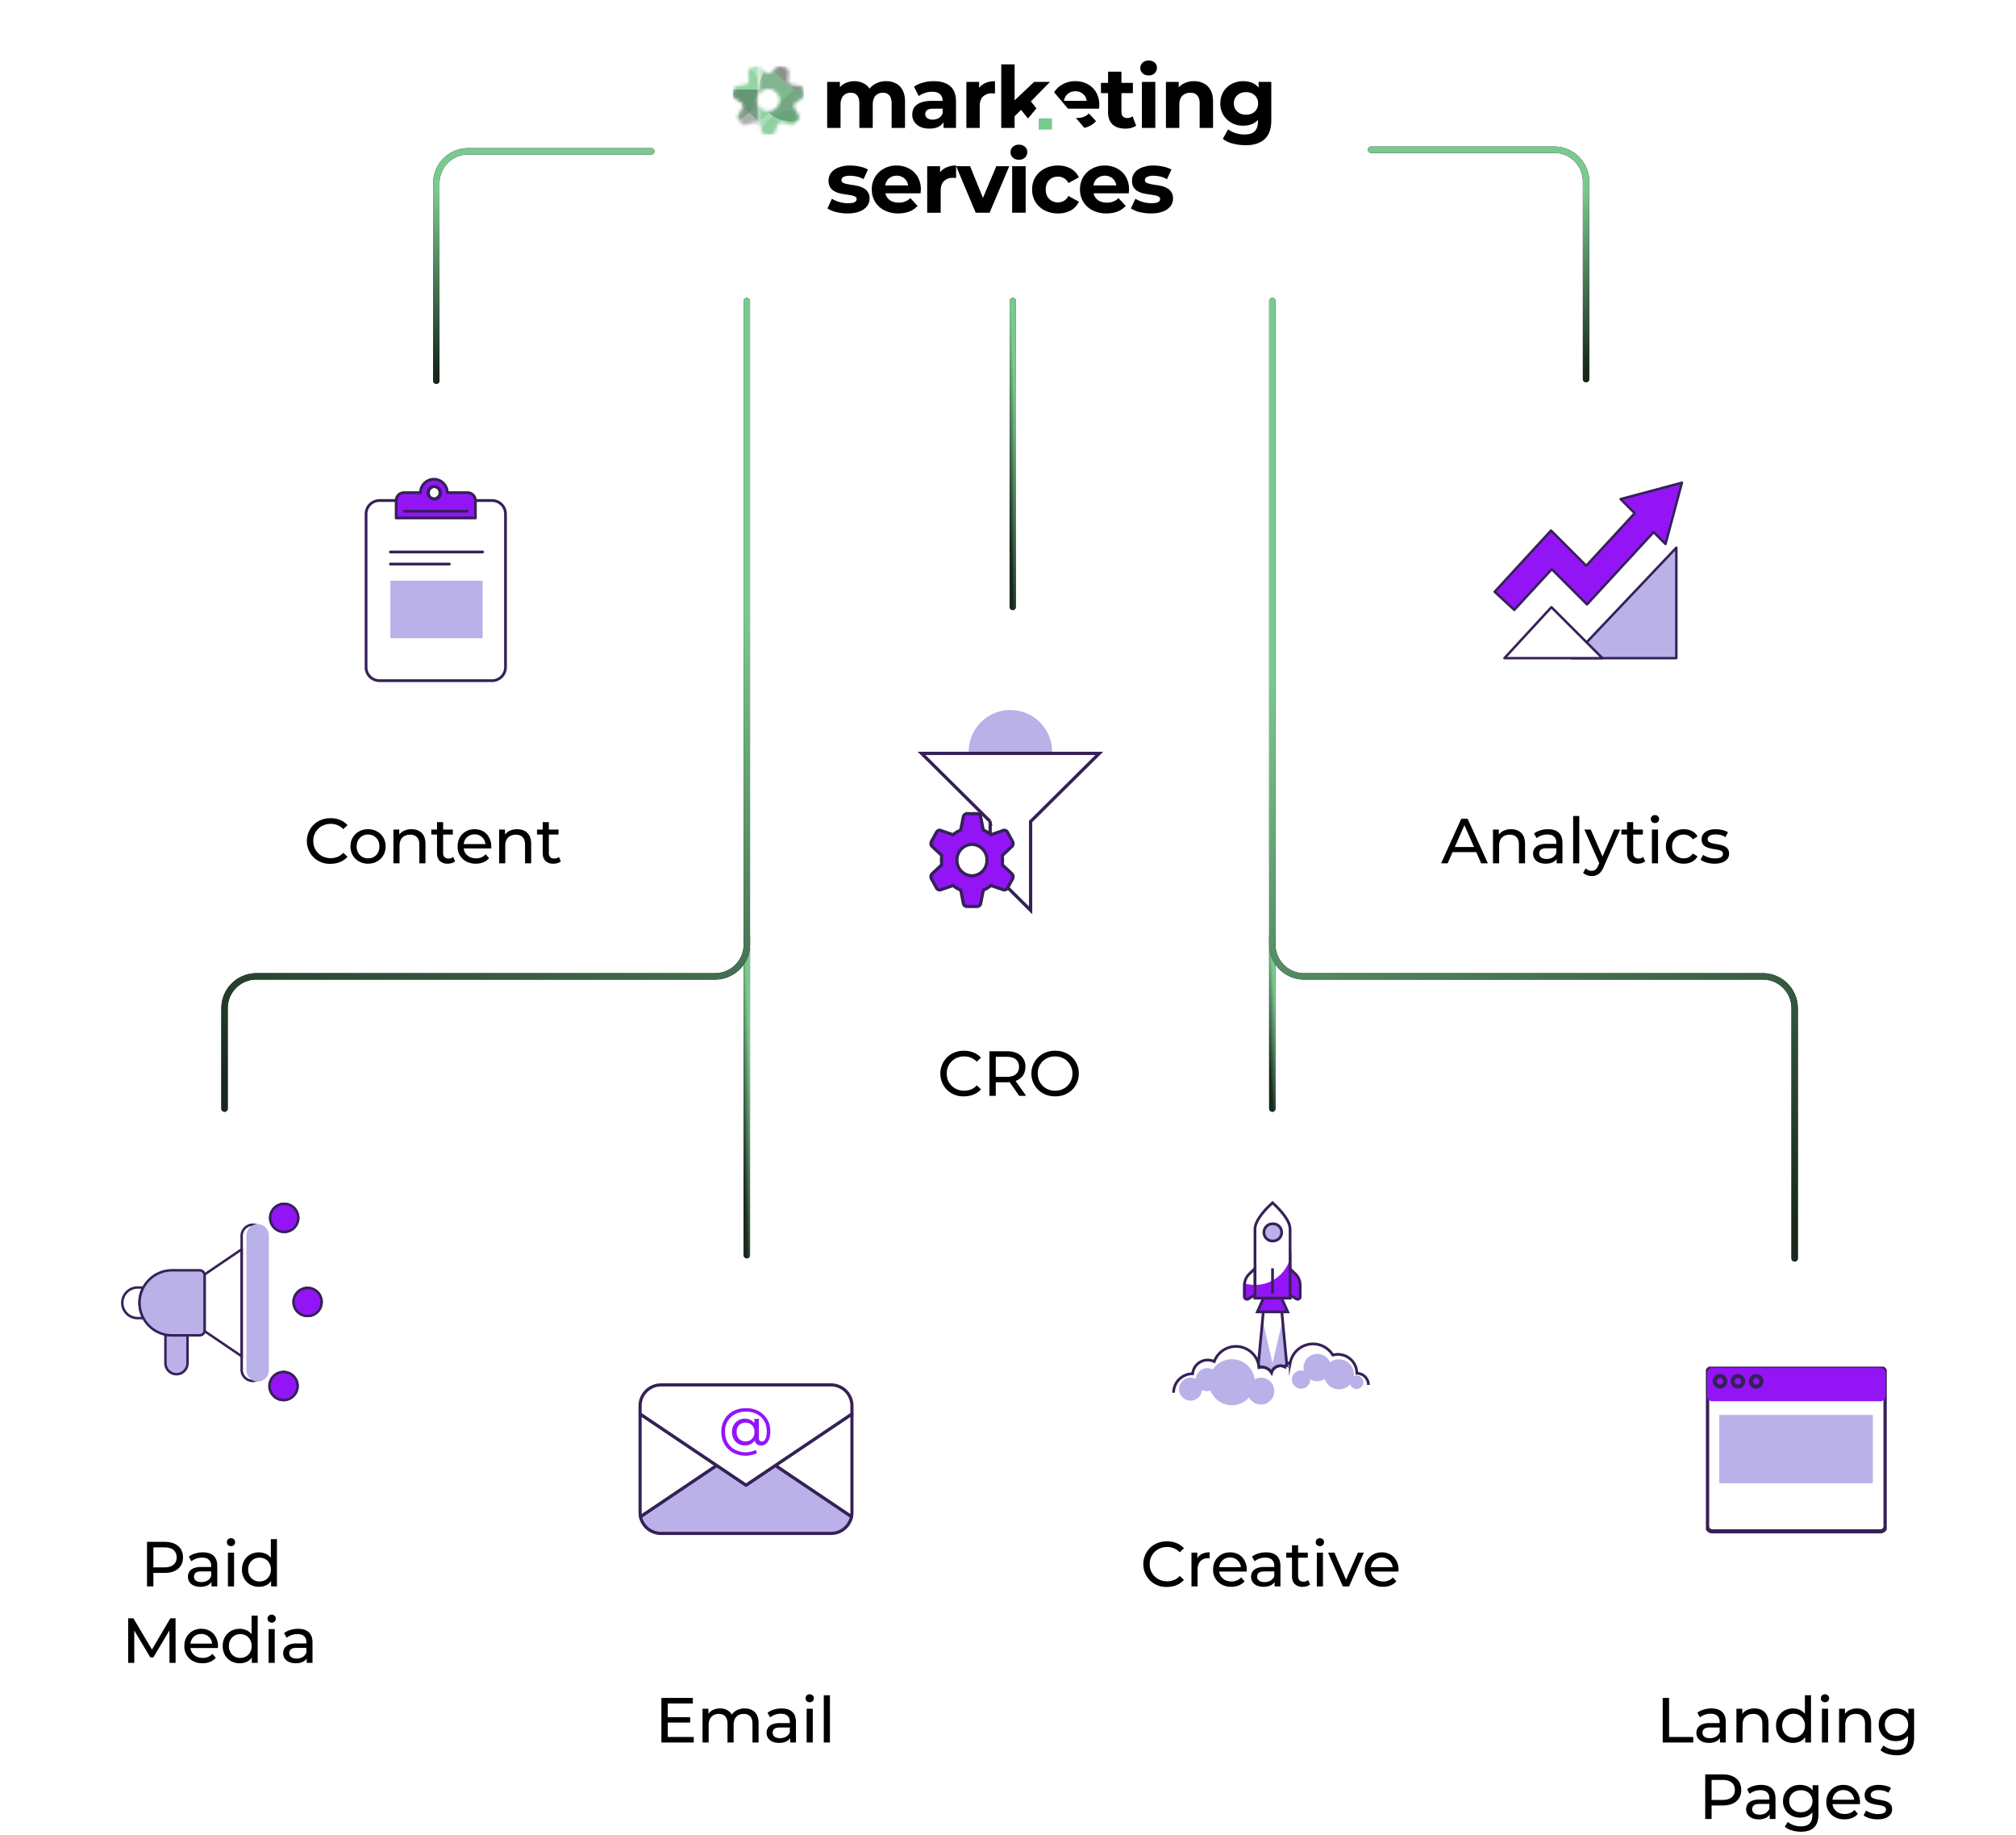 <svg xmlns="http://www.w3.org/2000/svg" fill="none" viewBox="0 0 633 576"><g filter="url(#a)"><rect width="200" height="79" x="216.5" y="7" fill="white" rx="24.39"/></g><g clip-path="url(#b)"><mask id="c" width="23" height="23" x="230" y="20" maskUnits="userSpaceOnUse" style="mask-type:luminance"><path fill="white" d="M252.52 29.56a11 11 0 0 0-.4-1.74c-.15-.46-.55-.8-1.03-.87l-2.56-.39a1.26 1.26 0 0 1-1.09-1.34l.2-2.55a1.3 1.3 0 0 0-.64-1.19 11.4 11.4 0 0 0-1.62-.77 1.3 1.3 0 0 0-1.34.25l-1.9 1.74a1.3 1.3 0 0 1-1.74 0l-1.9-1.74a1.3 1.3 0 0 0-1.35-.25c-.56.22-1.1.48-1.62.77-.42.25-.67.71-.63 1.2l.19 2.54a1.28 1.28 0 0 1-1.09 1.34l-2.56.39c-.48.07-.88.41-1.03.87a11.1 11.1 0 0 0-.4 1.74c-.07.48.14.96.55 1.23l.94.64 1.19.8c.55.37.72 1.1.39 1.68l-1.29 2.2a1.26 1.26 0 0 0 .05 1.34c.34.5.71.97 1.13 1.4.33.36.84.5 1.31.35l2.47-.75a1.3 1.3 0 0 1 1.57.75l.95 2.37c.18.46.6.76 1.1.8a11.6 11.6 0 0 0 1.8 0 1.3 1.3 0 0 0 1.1-.8l.94-2.37a1.3 1.3 0 0 1 1.57-.75l2.47.75c.47.14.98 0 1.32-.35.4-.43.78-.9 1.12-1.39a1.26 1.26 0 0 0 .05-1.34l-1.29-2.21c-.33-.58-.16-1.3.4-1.68l1.18-.8.94-.64c.4-.27.62-.75.55-1.23Zm-11.26 5.34a3.5 3.5 0 0 1-3.51-3.47 3.5 3.5 0 0 1 3.51-3.48 3.5 3.5 0 0 1 3.52 3.48 3.5 3.5 0 0 1-3.52 3.47Z"/></mask><g mask="url(#c)"><mask id="d" width="63" height="37" x="217" y="18" maskUnits="userSpaceOnUse" style="mask-type:luminance"><path fill="white" d="M279.04 18.07h-61.06V54.9h61.06V18.07Z"/></mask><g mask="url(#d)"><mask id="e" width="21" height="27" x="238" y="28" maskUnits="userSpaceOnUse" style="mask-type:luminance"><path fill="white" d="M258.69 28.12h-20.35V54.9h20.35V28.12Z"/></mask><g fill="#7AC98F" mask="url(#e)"><path fill-opacity=".5" d="M248.51 54.9c5.62 0 10.18-4.5 10.18-10.04 0-5.55-4.56-10.05-10.18-10.05s-10.17 4.5-10.17 10.05a10.1 10.1 0 0 0 10.17 10.04Z"/><path fill-opacity=".6" d="M247.66 44.86 258.7 54.9V34.82l-11.03 10.04Z"/><path fill-opacity=".6" d="M258.7 28.12h-20.36v16.74h20.35V28.12Z" opacity=".6"/></g><mask id="f" width="21" height="27" x="238" y="18" maskUnits="userSpaceOnUse" style="mask-type:luminance"><path fill="white" d="M258.69 18.07h-20.35v26.79h20.35V18.07Z"/></mask><g mask="url(#f)"><path fill="#18281D" fill-opacity=".5" d="M248.51 38.16c5.62 0 10.18-4.5 10.18-10.04 0-5.55-4.56-10.05-10.18-10.05s-10.17 4.5-10.17 10.05a10.1 10.1 0 0 0 10.17 10.04Z"/><path fill="#7AC98F" fill-opacity=".6" d="m249.36 28.12-11.02-10.05v20.1l11.02-10.05Z"/><path fill="#7AC98F" fill-opacity=".8" d="M258.69 28.12h-20.35v16.74h20.35V28.12Z" opacity=".6"/></g><mask id="g" width="22" height="27" x="217" y="18" maskUnits="userSpaceOnUse" style="mask-type:luminance"><path fill="white" d="M238.34 18.07h-20.36v26.79h20.36V18.07Z"/></mask><g mask="url(#g)"><path fill="#7AC98F" fill-opacity=".5" d="M228.16 38.16c5.62 0 10.18-4.5 10.18-10.04 0-5.55-4.56-10.05-10.18-10.05s-10.18 4.5-10.18 10.05a10.1 10.1 0 0 0 10.18 10.04Z"/><path fill="#7AC98F" fill-opacity=".6" d="m227.31 28.12 11.03-10.05v20.1L227.3 28.11Z"/><path fill="#18281D" fill-opacity=".6" d="M238.34 28.12h-20.36v16.74h20.36V28.12Z" opacity=".6"/></g></g></g></g><path fill="black" d="M391.05 45.58c-1.36 0-2.68-.17-3.95-.5a8.4 8.4 0 0 1-3.15-1.49l1.67-3c.6.5 1.38.89 2.31 1.18.95.3 1.88.45 2.8.45 1.48 0 2.56-.33 3.22-1 .68-.65 1.02-1.64 1.02-2.95V36.1l.27-3.62-.05-3.66V25.7h3.98v12.04c0 2.7-.7 4.67-2.1 5.94-1.4 1.28-3.4 1.91-6.02 1.91Zm-.65-6.13a7.1 7.1 0 0 1-6.26-3.3 6.93 6.93 0 0 1-.97-3.68c0-1.42.33-2.65.97-3.69a6.83 6.83 0 0 1 2.6-2.44 7.75 7.75 0 0 1 3.66-.86c1.22 0 2.3.25 3.23.75a5 5 0 0 1 2.18 2.28c.52 1.03.78 2.34.78 3.96 0 1.6-.26 2.9-.78 3.95a5.18 5.18 0 0 1-2.18 2.28c-.93.5-2 .75-3.23.75Zm.84-3.44c.73 0 1.39-.14 1.96-.43a3.38 3.38 0 0 0 1.83-3.11 3.4 3.4 0 0 0-.49-1.86 3.2 3.2 0 0 0-1.34-1.24 4.11 4.11 0 0 0-1.96-.45c-.74 0-1.4.15-1.97.45-.57.3-1.02.7-1.37 1.24a3.45 3.45 0 0 0-.48 1.86c0 .7.16 1.31.48 1.85.35.54.8.96 1.38 1.26.57.29 1.22.43 1.96.43Zm-16.35-10.53c1.15 0 2.17.23 3.06.7a4.86 4.86 0 0 1 2.15 2.1c.52.92.78 2.13.78 3.6v8.27h-4.2v-7.63c0-1.17-.25-2.03-.77-2.58-.5-.56-1.22-.83-2.15-.83-.66 0-1.26.14-1.8.43a2.9 2.9 0 0 0-1.24 1.26c-.29.57-.43 1.3-.43 2.2v7.15h-4.2V25.7h4.01v4l-.75-1.2a5.36 5.36 0 0 1 2.23-2.23 6.87 6.87 0 0 1 3.3-.78Zm-16.34 14.67V25.7h4.2v14.46h-4.2Zm2.1-16.47c-.77 0-1.4-.23-1.88-.68-.49-.44-.73-1-.73-1.66 0-.66.24-1.22.73-1.67a2.66 2.66 0 0 1 1.88-.67c.77 0 1.4.21 1.88.65a2 2 0 0 1 .73 1.6c0 .7-.25 1.29-.73 1.75a2.6 2.6 0 0 1-1.88.68Zm-7.33 16.69c-1.7 0-3.03-.43-3.98-1.3-.94-.87-1.42-2.17-1.42-3.89V22.5h4.2v12.64c0 .6.15 1.08.48 1.42.32.32.76.49 1.31.49a2.7 2.7 0 0 0 1.7-.54l1.13 2.95c-.43.3-.95.54-1.56.7-.6.15-1.21.22-1.86.22Zm-7.63-11.13v-3.22h10.02v3.22H345.7Zm-42.26 10.91V25.7h4v4.09l-.56-1.18a4.58 4.58 0 0 1 2.07-2.32c.95-.53 2.1-.8 3.47-.8v3.87a4.9 4.9 0 0 0-.49-.03 3.96 3.96 0 0 0-3.25.97c-.7.64-1.05 1.66-1.05 3.04v6.82h-4.2Zm-7.18 0v-2.82l-.27-.62v-5.05c0-.9-.28-1.6-.83-2.1-.54-.5-1.38-.75-2.5-.75a7.18 7.18 0 0 0-4.17 1.34l-1.5-2.93a9.06 9.06 0 0 1 2.84-1.29 13 13 0 0 1 3.39-.45c2.2 0 3.92.52 5.13 1.56 1.22 1.04 1.83 2.66 1.83 4.86v8.25h-3.92Zm-4.41.22c-1.13 0-2.1-.19-2.9-.57a4.5 4.5 0 0 1-1.86-1.58 4.01 4.01 0 0 1-.64-2.23c0-.86.2-1.62.62-2.26a4.14 4.14 0 0 1 2.01-1.5c.92-.38 2.1-.57 3.58-.57h3.84v2.45h-3.39c-.98 0-1.66.16-2.04.48-.36.32-.54.72-.54 1.2 0 .55.2.98.62 1.3a3 3 0 0 0 1.75.46c.7 0 1.32-.17 1.88-.49a2.8 2.8 0 0 0 1.2-1.48l.65 1.94c-.3.93-.86 1.64-1.66 2.12-.8.49-1.85.73-3.12.73Zm-13.6-14.89c1.15 0 2.16.23 3.04.7.9.44 1.6 1.14 2.1 2.1.52.92.78 2.13.78 3.6v8.27h-4.2v-7.63c0-1.17-.24-2.03-.72-2.58a2.57 2.57 0 0 0-2.05-.83c-.6 0-1.15.14-1.63.43-.49.26-.86.68-1.13 1.23a4.9 4.9 0 0 0-.4 2.13v7.25h-4.2v-7.63c0-1.17-.24-2.03-.72-2.58-.47-.56-1.14-.83-2.02-.83-.61 0-1.16.14-1.64.43-.48.26-.86.68-1.13 1.23a4.9 4.9 0 0 0-.4 2.13v7.25h-4.2V25.7h4v3.95l-.74-1.15c.5-.99 1.2-1.73 2.12-2.23a6.4 6.4 0 0 1 3.17-.78c1.33 0 2.48.34 3.47 1.02a4.8 4.8 0 0 1 1.99 3.06l-1.48-.4a5.81 5.81 0 0 1 2.31-2.69 6.9 6.9 0 0 1 3.68-1Zm40.34 6.02 6.13-5.8h5l-6.02 6.12 1.73 2.2-2.63 3.18-2.18-2.7-2.03 1.98v3.67h-4.2V20.21h4.2v11.3Zm25.55 6.53a6.63 6.63 0 0 1-3.67 2.1L337.8 37l.48.02a4.9 4.9 0 0 0 3.63-1.4l2.23 2.42Zm-6.5-12.55c1.41 0 2.69.3 3.81.91a6.6 6.6 0 0 1 2.72 2.58 7.68 7.68 0 0 1 .97 4.57l-.06.57h-9.73l-4.36-5.14a7.1 7.1 0 0 1 2.7-2.52 8.02 8.02 0 0 1 3.95-.97Zm.02 3.17c-.71 0-1.35.16-1.9.48-.54.3-.96.75-1.27 1.32-.2.36-.33.76-.4 1.2h7.12a3.32 3.32 0 0 0-1.66-2.52 3.58 3.58 0 0 0-1.89-.48Z"/><path fill="#7AC98F" d="M326.14 37.15h4.17v3.53h-4.17z"/><path fill="black" d="M266.13 67a14.8 14.8 0 0 1-3.61-.43 9.13 9.13 0 0 1-2.71-1.14l1.4-3.04a9.8 9.8 0 0 0 5.08 1.4c.98 0 1.67-.11 2.06-.35.42-.23.63-.56.63-.97 0-.35-.16-.6-.49-.76-.3-.18-.72-.32-1.25-.4-.52-.1-1.1-.19-1.74-.28-.61-.1-1.23-.2-1.87-.35a6.74 6.74 0 0 1-1.73-.7 3.76 3.76 0 0 1-1.28-1.26 4 4 0 0 1-.46-2.03c0-.93.26-1.74.79-2.45a5.3 5.3 0 0 1 2.33-1.65 9.55 9.55 0 0 1 3.64-.63c1 0 2 .11 3.04.33 1.03.22 1.89.53 2.57.95l-1.4 3.01a7 7 0 0 0-2.15-.84c-.7-.16-1.4-.24-2.06-.24-.94 0-1.63.12-2.07.38-.43.25-.65.58-.65.97 0 .37.16.64.46.82.33.18.75.32 1.28.43.52.11 1.1.21 1.7.3a14 14 0 0 1 1.9.35c.64.17 1.21.4 1.72.71a3.45 3.45 0 0 1 1.77 3.22c0 .91-.28 1.72-.82 2.42a5.4 5.4 0 0 1-2.36 1.63c-1.02.4-2.25.6-3.72.6Zm15.94 0a9.48 9.48 0 0 1-4.4-.98 7.25 7.25 0 0 1-2.9-2.66 7.36 7.36 0 0 1-1.03-3.88 7.18 7.18 0 0 1 3.8-6.54 8.1 8.1 0 0 1 3.98-.98c1.43 0 2.72.31 3.86.93a6.66 6.66 0 0 1 2.74 2.6 7.75 7.75 0 0 1 .98 4.62l-.06.57h-11.86V58.2h9.64l-1.63.73c0-.76-.16-1.42-.46-1.98-.31-.56-.74-1-1.28-1.3a3.62 3.62 0 0 0-1.9-.5c-.72 0-1.37.17-1.93.5-.54.3-.96.75-1.27 1.33-.3.56-.46 1.23-.46 2v.66c0 .8.17 1.5.51 2.11.37.6.86 1.06 1.5 1.39.65.3 1.4.46 2.28.46a4.96 4.96 0 0 0 3.66-1.41l2.25 2.44a6.69 6.69 0 0 1-2.52 1.76c-1.01.4-2.18.6-3.5.6Zm9.06-.22v-14.6h4.04v4.13l-.57-1.2a4.62 4.62 0 0 1 2.1-2.33 7 7 0 0 1 3.5-.82v3.91a4.94 4.94 0 0 0-.5-.02 4 4 0 0 0-3.28.98c-.7.64-1.06 1.67-1.06 3.06v6.9h-4.23Zm15.23 0-6.13-14.6h4.37l5.1 12.57h-2.17l5.3-12.57h4.06l-6.16 14.6h-4.37Zm11.44 0v-14.6h4.24v14.6h-4.24Zm2.12-16.63c-.78 0-1.4-.23-1.9-.68a2.2 2.2 0 0 1-.73-1.68c0-.67.24-1.23.73-1.69a2.69 2.69 0 0 1 1.9-.68c.78 0 1.41.22 1.9.66a2 2 0 0 1 .73 1.62c0 .71-.24 1.3-.73 1.77-.47.45-1.1.68-1.9.68ZM332.21 67a9.06 9.06 0 0 1-4.2-.95 7.44 7.44 0 0 1-2.91-2.69 7.37 7.37 0 0 1-1.03-3.88c0-1.46.34-2.76 1.03-3.88a7.24 7.24 0 0 1 2.9-2.66 8.86 8.86 0 0 1 4.21-.98c1.54 0 2.88.33 4.02.98a5.8 5.8 0 0 1 2.52 2.74l-3.28 1.77a3.6 3.6 0 0 0-3.28-2 3.78 3.78 0 0 0-1.96.48c-.58.32-1.04.78-1.38 1.38-.33.6-.5 1.32-.5 2.17 0 .85.17 1.58.5 2.17.34.6.8 1.06 1.38 1.39a3.97 3.97 0 0 0 3.8.02 3.74 3.74 0 0 0 1.44-1.54l3.28 1.79a5.97 5.97 0 0 1-2.52 2.74 8.14 8.14 0 0 1-4.02.95Zm15.23 0a9.48 9.48 0 0 1-4.4-.98 7.26 7.26 0 0 1-2.9-2.66 7.37 7.37 0 0 1-1.04-3.88c0-1.46.34-2.76 1-3.88a7.19 7.19 0 0 1 2.8-2.66 8.1 8.1 0 0 1 4-.98c1.42 0 2.7.31 3.85.93a6.67 6.67 0 0 1 2.74 2.6 7.75 7.75 0 0 1 .97 4.62l-.05.57h-11.86V58.2h9.63l-1.62.73c0-.76-.16-1.42-.47-1.98-.3-.56-.73-1-1.27-1.3a3.62 3.62 0 0 0-1.9-.5c-.73 0-1.37.17-1.93.5-.54.3-.97.75-1.27 1.33a4.08 4.08 0 0 0-.47 2v.66c0 .8.18 1.5.52 2.11.36.6.86 1.06 1.5 1.39.65.3 1.4.46 2.27.46a4.96 4.96 0 0 0 3.66-1.41l2.26 2.44a6.7 6.7 0 0 1-2.52 1.76c-1.02.4-2.19.6-3.5.6Zm13.96 0c-1.24 0-2.44-.14-3.6-.43a9.13 9.13 0 0 1-2.72-1.14l1.42-3.04a9.8 9.8 0 0 0 5.07 1.4c.98 0 1.67-.11 2.06-.35.42-.23.63-.56.63-.97 0-.35-.17-.6-.5-.76a3.4 3.4 0 0 0-1.24-.4c-.52-.1-1.1-.19-1.74-.28-.61-.1-1.24-.2-1.87-.35a6.7 6.7 0 0 1-1.74-.7 3.73 3.73 0 0 1-1.27-1.26 4 4 0 0 1-.46-2.03c0-.93.26-1.74.78-2.45a5.3 5.3 0 0 1 2.34-1.65 9.55 9.55 0 0 1 3.63-.63c1 0 2.01.11 3.04.33 1.03.22 1.9.53 2.58.95l-1.4 3.01a7 7 0 0 0-2.15-.84c-.7-.16-1.4-.24-2.06-.24a4.2 4.2 0 0 0-2.07.38c-.43.25-.65.58-.65.97 0 .37.15.64.46.82.33.18.75.32 1.28.43.52.11 1.1.21 1.7.3a14 14 0 0 1 1.9.35c.64.17 1.21.4 1.72.71a3.45 3.45 0 0 1 1.77 3.22c0 .91-.28 1.72-.82 2.42a5.4 5.4 0 0 1-2.36 1.63c-1.02.4-2.26.6-3.72.6Z"/><g filter="url(#h)"><rect width="101" height="101" x="18.5" y="358" fill="white" rx="24.39"/></g><path fill="black" d="M46.16 498v-14h5.46c1.22 0 2.27.2 3.14.58.86.39 1.53.95 2 1.68.46.73.7 1.6.7 2.62 0 1.01-.24 1.89-.7 2.62a4.62 4.62 0 0 1-2 1.68c-.87.39-1.92.58-3.14.58h-4.36l.9-.94V498h-2Zm2-4.98-.9-1h4.3c1.28 0 2.24-.27 2.9-.82.66-.55 1-1.32 1-2.32 0-1-.34-1.77-1-2.32-.66-.55-1.62-.82-2.9-.82h-4.3l.9-1v8.28ZM66.4 498v-2.24l-.1-.42v-3.82c0-.81-.24-1.44-.72-1.88-.47-.45-1.17-.68-2.12-.68a5.46 5.46 0 0 0-3.36 1.14l-.8-1.44c.55-.44 1.2-.77 1.96-1a8.12 8.12 0 0 1 2.42-.36c1.45 0 2.57.35 3.36 1.06.79.7 1.18 1.79 1.18 3.24v6.4H66.4Zm-3.48.12c-.79 0-1.48-.13-2.08-.4a3.2 3.2 0 0 1-1.36-1.1 3.1 3.1 0 0 1-.08-3.18 2.9 2.9 0 0 1 1.34-1.12 6.27 6.27 0 0 1 2.52-.42h3.36v1.38h-3.28c-.96 0-1.6.16-1.94.48-.33.32-.5.7-.5 1.16 0 .52.2.94.62 1.26.41.3.99.46 1.72.46.72 0 1.35-.16 1.88-.48.55-.32.94-.79 1.18-1.4l.38 1.32a3 3 0 0 1-1.34 1.5 4.9 4.9 0 0 1-2.42.54Zm8.65-.12v-10.6h1.92V498h-1.92Zm.96-12.64c-.37 0-.68-.12-.94-.36a1.2 1.2 0 0 1-.36-.88c0-.36.12-.66.36-.9.26-.24.57-.36.94-.36.38 0 .68.12.92.36.26.23.38.51.38.86 0 .36-.12.67-.36.92-.24.24-.55.36-.94.36Zm8.8 12.76a5.56 5.56 0 0 1-2.75-.68 5 5 0 0 1-1.9-1.9 5.6 5.6 0 0 1-.7-2.84c0-1.08.23-2.02.7-2.82a5 5 0 0 1 1.9-1.9 5.57 5.57 0 0 1 5.18-.08c.72.4 1.3 1 1.72 1.8.44.8.66 1.8.66 3s-.22 2.2-.64 3a4.4 4.4 0 0 1-1.7 1.82c-.72.4-1.54.6-2.46.6Zm.17-1.68c.66 0 1.26-.15 1.8-.46.54-.3.97-.74 1.28-1.3a4 4 0 0 0 .48-1.98c0-.76-.16-1.41-.48-1.96-.3-.56-.74-1-1.28-1.3a3.55 3.55 0 0 0-1.8-.46 3.43 3.43 0 0 0-3.1 1.76c-.32.55-.48 1.2-.48 1.96a4 4 0 0 0 .48 1.98 3.42 3.42 0 0 0 3.1 1.76Zm3.62 1.56v-2.86l.12-2.46-.2-2.46v-7.06h1.92V498h-1.84Zm-44.88 24v-14h1.64l6.28 10.58h-.88l6.2-10.58h1.64l.02 14h-1.92l-.02-10.98h.46l-5.52 9.28h-.92l-5.56-9.28h.5V522h-1.92Zm23.34.12a6.23 6.23 0 0 1-3-.7 5.12 5.12 0 0 1-2.7-4.72c0-1.05.23-1.99.68-2.8a5 5 0 0 1 1.9-1.9 5.4 5.4 0 0 1 2.74-.7c1.03 0 1.94.23 2.72.68.79.45 1.4 1.1 1.84 1.92a5.78 5.78 0 0 1 .64 3.44h-9.02v-1.38h8.02l-.78.48a3.57 3.57 0 0 0-.42-1.82 3.38 3.38 0 0 0-3-1.7c-.66 0-1.26.15-1.78.46-.52.3-.92.71-1.22 1.26-.3.53-.44 1.15-.44 1.84v.32c0 .7.16 1.34.48 1.9.34.55.8.97 1.38 1.28.59.3 1.26.46 2.02.46.63 0 1.2-.1 1.7-.32a3.6 3.6 0 0 0 1.36-.96l1.06 1.24a4.6 4.6 0 0 1-1.8 1.28c-.7.3-1.5.44-2.38.44Zm11.7 0a5.56 5.56 0 0 1-2.75-.68 5 5 0 0 1-1.9-1.9 5.6 5.6 0 0 1-.7-2.84c0-1.08.23-2.02.7-2.82a5 5 0 0 1 1.9-1.9 5.57 5.57 0 0 1 5.18-.08c.72.4 1.3 1 1.72 1.8.44.8.66 1.8.66 3s-.22 2.2-.64 3a4.4 4.4 0 0 1-1.7 1.82c-.72.4-1.54.6-2.46.6Zm.17-1.68c.66 0 1.26-.15 1.8-.46.54-.3.97-.74 1.28-1.3a4 4 0 0 0 .48-1.98c0-.76-.16-1.41-.48-1.96-.3-.56-.74-1-1.28-1.3a3.55 3.55 0 0 0-1.8-.46 3.43 3.43 0 0 0-3.1 1.76c-.32.55-.48 1.2-.48 1.96a4 4 0 0 0 .48 1.98 3.42 3.42 0 0 0 3.1 1.76Zm3.62 1.56v-2.86l.12-2.46-.2-2.46v-7.06h1.92V522h-1.84Zm5.27 0v-10.6h1.92V522h-1.92Zm.96-12.64c-.37 0-.69-.12-.94-.36a1.2 1.2 0 0 1-.36-.88c0-.36.12-.66.36-.9.25-.24.57-.36.94-.36s.68.12.92.36c.25.23.38.51.38.86 0 .36-.12.67-.36.92-.24.24-.55.36-.94.36Zm11 12.64v-2.24l-.1-.42v-3.82c0-.81-.23-1.44-.71-1.88-.47-.45-1.18-.68-2.12-.68A5.46 5.46 0 0 0 90 514.1l-.8-1.44c.54-.44 1.2-.77 1.96-1a8.12 8.12 0 0 1 2.42-.36c1.45 0 2.57.35 3.36 1.06.78.7 1.18 1.79 1.18 3.24v6.4H96.3Zm-3.47.12c-.79 0-1.48-.13-2.08-.4a3.2 3.2 0 0 1-1.36-1.1 3.1 3.1 0 0 1-.08-3.18c.28-.47.72-.84 1.34-1.12a6.27 6.27 0 0 1 2.52-.42h3.36v1.38h-3.28c-.96 0-1.61.16-1.94.48-.34.32-.5.7-.5 1.16 0 .52.2.94.62 1.26.41.3.98.46 1.72.46a3.6 3.6 0 0 0 1.88-.48c.54-.32.94-.79 1.18-1.4l.38 1.32c-.26.63-.7 1.13-1.34 1.5a4.9 4.9 0 0 1-2.42.54Z"/><g clip-path="url(#i)"><path fill="white" d="M37.38 376.88h64.1v64.1h-64.1z"/><path fill="#B9B1E7" stroke="#352157" stroke-miterlimit="10" stroke-width=".77" d="M58.88 419.18v8.73a3.47 3.47 0 1 1-6.94 0v-8.94c.67.14 1.37.21 2.09.21h4.85Z"/><path stroke="#352157" stroke-miterlimit="10" stroke-width=".77" d="M43.82 408.97c0 1.74.43 3.37 1.2 4.8H43.2a4.8 4.8 0 1 1 0-9.6H45a10.18 10.18 0 0 0-1.2 4.8Zm32.06-16.77v33.55l-11.66-7.9.02-.21V400.3c0-.07 0-.15-.02-.22l11.66-7.9Z"/><path fill="#B9B1E7" stroke="#352157" stroke-miterlimit="10" stroke-width=".77" d="M64.23 400.31v17.33l-.01.22c-.1.75-.75 1.32-1.53 1.32h-8.66a10.16 10.16 0 0 1-9.02-5.41 10.17 10.17 0 0 1 1.8-12.02 10.17 10.17 0 0 1 7.21-2.99h8.67a1.54 1.54 0 0 1 1.54 1.55Z"/><path stroke="#352157" stroke-miterlimit="10" stroke-width=".77" d="M82.91 387.79v42.37a3.52 3.52 0 0 1-7.03 0v-42.37a3.52 3.52 0 0 1 7.03 0Z"/><path fill="#B9B1E7" d="M84.42 387.79v42.37a3.52 3.52 0 0 1-7.04 0v-42.37a3.52 3.52 0 0 1 7.04 0Z" style="mix-blend-mode:multiply"/><path fill="#9315F6" stroke="#352157" stroke-miterlimit="10" stroke-width=".77" d="M89.03 386.7a4.4 4.4 0 1 0 0-8.79 4.4 4.4 0 0 0 0 8.79Zm7.55 26.4a4.4 4.4 0 1 0 0-8.8 4.4 4.4 0 0 0 0 8.8Zm-7.55 26.39a4.4 4.4 0 1 0 0-8.8 4.4 4.4 0 0 0 0 8.8Z"/><path fill="#9315F6" stroke="#352157" stroke-miterlimit="10" stroke-width=".77" d="M89.03 386.7a4.4 4.4 0 1 0 0-8.79 4.4 4.4 0 0 0 0 8.79Zm7.55 26.4a4.4 4.4 0 1 0 0-8.8 4.4 4.4 0 0 0 0 8.8Zm-7.55 26.39a4.4 4.4 0 1 0 0-8.8 4.4 4.4 0 0 0 0 8.8Z"/></g><g filter="url(#j)"><rect width="101" height="101" x="183.5" y="407" fill="white" rx="24.39"/></g><path fill="black" d="M209.5 539.04h7.2v1.7h-7.2v-1.7Zm.17 6.22h8.16V547h-10.16v-14h9.88v1.74h-7.88v10.52Zm24.18-8.96c.85 0 1.6.17 2.26.5.65.33 1.16.84 1.52 1.52.37.68.56 1.54.56 2.58v6.1h-1.92v-5.88c0-1.03-.24-1.8-.72-2.32a2.61 2.61 0 0 0-2.02-.78c-.64 0-1.2.13-1.68.4s-.85.66-1.12 1.18a4.42 4.42 0 0 0-.38 1.94V547h-1.92v-5.88c0-1.03-.24-1.8-.72-2.32-.47-.52-1.14-.78-2.02-.78-.63 0-1.18.13-1.66.4s-.85.66-1.12 1.18a4.2 4.2 0 0 0-.4 1.94V547h-1.92v-10.6h1.84v2.82l-.3-.72a3.6 3.6 0 0 1 1.54-1.62 4.9 4.9 0 0 1 2.42-.58 4.5 4.5 0 0 1 2.62.76c.73.5 1.21 1.25 1.44 2.26l-.78-.32c.32-.81.88-1.47 1.68-1.96.8-.5 1.73-.74 2.8-.74ZM248.1 547v-2.24l-.1-.42v-3.82c0-.81-.24-1.44-.72-1.88-.46-.45-1.17-.68-2.12-.68a5.46 5.46 0 0 0-3.36 1.14l-.8-1.44c.55-.44 1.2-.77 1.96-1a8.12 8.12 0 0 1 2.42-.36c1.46 0 2.58.35 3.36 1.06.79.7 1.18 1.79 1.18 3.24v6.4h-1.82Zm-3.48.12c-.78 0-1.48-.13-2.08-.4a3.2 3.2 0 0 1-1.36-1.1 3.09 3.09 0 0 1-.08-3.18 2.9 2.9 0 0 1 1.34-1.12 6.27 6.27 0 0 1 2.52-.42h3.36v1.38h-3.28c-.96 0-1.6.16-1.94.48-.33.32-.5.7-.5 1.16 0 .52.21.94.62 1.26.42.3.99.46 1.72.46.72 0 1.35-.16 1.88-.48.55-.32.94-.79 1.18-1.4l.38 1.32a3 3 0 0 1-1.34 1.5c-.64.36-1.44.54-2.42.54Zm8.66-.12v-10.6h1.92V547h-1.92Zm.96-12.64a1.3 1.3 0 0 1-.94-.36 1.2 1.2 0 0 1-.36-.88c0-.36.12-.66.36-.9.25-.24.56-.36.94-.36.37 0 .68.12.92.36.25.23.38.51.38.86 0 .36-.12.67-.36.92-.24.24-.56.36-.94.36Zm4.42 12.64v-14.84h1.92V547h-1.92Z"/><path fill="white" stroke="#352157" stroke-linecap="round" stroke-linejoin="round" stroke-width=".99" d="M200.98 443.85v30.94c0 .46.05.91.14 1.35l23.95-16.1-24.1-16.2Zm66.52 30.94v-30.94l-24.09 16.19 23.95 16.1c.09-.44.14-.89.14-1.35Z"/><path fill="#B9B1E7" d="M243.41 460.04h-18.34l9.17 6.17 9.17-6.17Z"/><path fill="#B9B1E7" stroke="#352157" stroke-linecap="round" stroke-linejoin="round" stroke-width=".99" d="M207.56 481.36h53.37c3.16 0 5.8-2.25 6.44-5.23l-23.95-16.1-9.17 6.17-9.18-6.17-23.95 16.11a6.57 6.57 0 0 0 6.44 5.22v0Z"/><path fill="white" stroke="#352157" stroke-linecap="round" stroke-linejoin="round" stroke-width=".99" d="M267.5 443.85v-2.53a6.58 6.58 0 0 0-6.58-6.58h-53.37a6.58 6.58 0 0 0-6.57 6.58v2.53l33.26 22.36 33.26-22.36Z"/><path fill="#9315F6" d="M234.15 456.97a8.43 8.43 0 0 1-3.12-.56 7.01 7.01 0 0 1-4-3.93 7.92 7.92 0 0 1-.56-3c0-1.09.18-2.08.56-3a7 7 0 0 1 1.57-2.36 7.13 7.13 0 0 1 2.47-1.54c.95-.36 2-.54 3.15-.54 1.13 0 2.16.17 3.09.52a7.07 7.07 0 0 1 4 3.78c.38.88.56 1.85.56 2.9a7.4 7.4 0 0 1-.34 2.4 3.47 3.47 0 0 1-1 1.57c-.43.36-.96.54-1.58.54a2 2 0 0 1-1.48-.56c-.36-.37-.54-.9-.54-1.6v-1.1l.08-1.01-.15-1.89v-2.19h1.43v5.92c0 .44.09.74.27.92.18.17.4.26.67.26.32 0 .59-.13.82-.38.24-.25.42-.62.52-1.1a7.45 7.45 0 0 0-.29-4.25 5.8 5.8 0 0 0-3.42-3.2 7.47 7.47 0 0 0-2.64-.45c-.98 0-1.87.16-2.68.48a5.97 5.97 0 0 0-3.88 5.88c0 .94.16 1.8.47 2.6a5.72 5.72 0 0 0 3.36 3.31 7.17 7.17 0 0 0 4.26.3c.56-.11 1.08-.3 1.57-.55l.36 1.06a8.96 8.96 0 0 1-3.53.77Zm-.3-3.22c-.77 0-1.46-.18-2.06-.54a4.03 4.03 0 0 1-1.43-1.51 4.4 4.4 0 0 1-.53-2.17c0-.82.18-1.55.53-2.17a3.94 3.94 0 0 1 3.5-2.02c.75 0 1.42.16 1.99.5.56.31 1 .78 1.33 1.4a5 5 0 0 1 .49 2.29 5 5 0 0 1-.48 2.28 3.47 3.47 0 0 1-3.33 1.94Zm.24-1.28a2.9 2.9 0 0 0 1.43-.35c.42-.24.76-.58 1-1.01.25-.45.38-.98.38-1.58 0-.61-.13-1.14-.38-1.58a2.45 2.45 0 0 0-1-1 2.9 2.9 0 0 0-1.43-.35 2.9 2.9 0 0 0-1.46.37c-.42.23-.75.56-.99 1-.23.44-.34.96-.34 1.56 0 .59.11 1.1.34 1.54.24.44.57.79.99 1.04.42.24.91.36 1.46.36Z"/><g filter="url(#k)"><rect width="101" height="101" x="348.5" y="358" fill="white" rx="24.39"/></g><path fill="black" d="M366.4 498.16a7.27 7.27 0 0 1-5.3-2.02 7.24 7.24 0 0 1 .02-10.26 6.86 6.86 0 0 1 2.34-1.5c.9-.36 1.9-.54 2.96-.54 1.08 0 2.07.19 2.98.56.92.36 1.7.9 2.34 1.62l-1.3 1.26a5.47 5.47 0 0 0-3.94-1.66 5.9 5.9 0 0 0-2.2.4 5.27 5.27 0 0 0-2.9 2.84 5.6 5.6 0 0 0-.4 2.14 5.2 5.2 0 0 0 3.3 4.98 5.96 5.96 0 0 0 4.34 0c.67-.28 1.27-.7 1.8-1.28l1.3 1.26a6.2 6.2 0 0 1-2.34 1.64c-.9.37-1.9.56-3 .56Zm7.71-.16v-10.6h1.84v2.88l-.18-.72c.3-.73.79-1.3 1.48-1.68a5.2 5.2 0 0 1 2.56-.58v1.86a1.5 1.5 0 0 0-.24-.02h-.2c-1.02 0-1.84.3-2.44.92-.6.61-.9 1.5-.9 2.66V498h-1.92Zm12.5.12a6.22 6.22 0 0 1-3-.7 5.12 5.12 0 0 1-2.7-4.72c0-1.05.22-1.99.67-2.8a5 5 0 0 1 1.9-1.9c.81-.47 1.73-.7 2.74-.7 1.03 0 1.93.23 2.72.68.79.45 1.4 1.1 1.84 1.92a5.79 5.79 0 0 1 .64 3.44h-9.02v-1.38h8.02l-.78.48a3.57 3.57 0 0 0-.42-1.82 3.38 3.38 0 0 0-3-1.7 3.4 3.4 0 0 0-1.78.46c-.52.3-.93.71-1.22 1.26-.3.53-.44 1.15-.44 1.84v.32c0 .7.16 1.34.48 1.9.34.55.8.97 1.38 1.28.59.3 1.26.46 2.02.46.63 0 1.2-.1 1.7-.32.52-.21.97-.53 1.36-.96l1.06 1.24a4.6 4.6 0 0 1-1.8 1.28c-.7.3-1.5.44-2.38.44Zm13.6-.12v-2.24l-.1-.42v-3.82c0-.81-.24-1.44-.72-1.88-.46-.45-1.17-.68-2.12-.68a5.46 5.46 0 0 0-3.35 1.14l-.8-1.44c.54-.44 1.2-.77 1.95-1a8.12 8.12 0 0 1 2.43-.36c1.45 0 2.57.35 3.36 1.06.78.7 1.18 1.79 1.18 3.24v6.4h-1.83Zm-3.47.12c-.8 0-1.49-.13-2.09-.4a3.2 3.2 0 0 1-1.35-1.1 3.09 3.09 0 0 1-.08-3.18c.27-.47.72-.84 1.33-1.12a6.27 6.27 0 0 1 2.52-.42h3.37v1.38h-3.29c-.95 0-1.6.16-1.94.48-.33.32-.5.7-.5 1.16 0 .52.21.94.63 1.26.4.3.98.46 1.72.46.71 0 1.34-.16 1.88-.48.54-.32.94-.79 1.18-1.4l.38 1.32c-.26.63-.7 1.13-1.35 1.5-.63.36-1.44.54-2.41.54Zm12.29 0a3.4 3.4 0 0 1-2.48-.86c-.59-.57-.88-1.4-.88-2.46v-9.72h1.92v9.64c0 .57.14 1.01.42 1.32.3.3.7.46 1.24.46.6 0 1.1-.17 1.5-.5l.6 1.38c-.3.25-.65.44-1.06.56-.4.12-.82.18-1.26.18Zm-5.16-9.14v-1.58h6.76v1.58h-6.76Zm9.6 9.02v-10.6h1.92V498h-1.92Zm.96-12.64c-.37 0-.69-.12-.94-.36a1.2 1.2 0 0 1-.36-.88c0-.36.12-.66.36-.9.25-.24.57-.36.94-.36s.68.12.92.36c.25.23.38.51.38.86 0 .36-.12.67-.36.92-.24.24-.55.36-.94.36Zm7.2 12.64L417 487.4h2l4.12 9.6h-.97l4.2-9.6h1.88L423.6 498h-1.97Zm12.62.12a6.23 6.23 0 0 1-3-.7 5.13 5.13 0 0 1-2.7-4.72c0-1.05.23-1.99.68-2.8a5.01 5.01 0 0 1 1.9-1.9 5.4 5.4 0 0 1 2.74-.7c1.03 0 1.94.23 2.72.68.8.45 1.4 1.1 1.84 1.92a5.79 5.79 0 0 1 .64 3.44h-9.02v-1.38h8.02l-.78.48a3.57 3.57 0 0 0-.42-1.82 3.38 3.38 0 0 0-3-1.7c-.66 0-1.26.15-1.78.46-.52.3-.92.71-1.22 1.26a3.8 3.8 0 0 0-.44 1.84v.32c0 .7.16 1.34.48 1.9.34.55.8.97 1.38 1.28.6.3 1.26.46 2.02.46.63 0 1.2-.1 1.7-.32a3.6 3.6 0 0 0 1.36-.96l1.06 1.24a4.6 4.6 0 0 1-1.8 1.28c-.7.3-1.5.44-2.38.44Z"/><path fill="#B9B1E7" d="M404.03 428.3c-.24.22-.43.5-.55.82a2.92 2.92 0 0 0-4.23 1.75 3.63 3.63 0 0 0-3.92-1.62c-.04-.4-.11-.8-.21-1.18l1.3-13.66 3.14 13.54 3.15-13.54 1.32 13.89Z"/><path stroke="#352157" stroke-miterlimit="10" stroke-width=".86" d="M404.03 428.3c-.24.22-.43.5-.55.82a2.92 2.92 0 0 0-4.23 1.75 3.63 3.63 0 0 0-3.92-1.62c-.04-.4-.11-.8-.21-1.18l1.3-13.66.4-4.36h5.48l.41 4.36 1.32 13.89Z"/><path fill="#B9B1E7" stroke="#352157" stroke-miterlimit="10" stroke-width=".86" d="M399.56 389.56a2.7 2.7 0 1 0 0-5.39 2.7 2.7 0 0 0 0 5.4Z"/><path fill="#9315F6" d="m396.72 407.47-1.93 4.34h9.54l-1.93-4.34"/><path stroke="#352157" stroke-miterlimit="10" stroke-width=".86" d="m396.72 407.47-1.93 4.34h9.54l-1.93-4.34m-33.9 29.73a5.95 5.95 0 0 1 5.95-5.96h.02a4.75 4.75 0 0 1 6.79-3.84 7.28 7.28 0 0 1 14.07 1.85 3.64 3.64 0 0 1 3.92 1.62 2.92 2.92 0 0 1 4.23-1.75c.12-.31.3-.6.55-.82.3-.3.69-.5 1.11-.59a7.28 7.28 0 0 1 13.35-2.34 5.95 5.95 0 0 1 7.54 5.73c2 0 3.64 1.63 3.64 3.64"/><path fill="#9315F6" d="M390.35 402.74c-.03.21-.05.43-.05.65v3.68c0 .62.68 1 1.21.68l2.11-1.3v-3.1a11.48 11.48 0 0 1-3.27-.61Z"/><path fill="#9315F6" stroke="#352157" stroke-miterlimit="10" stroke-width=".86" d="m406.77 399.94-1.85-1.79v8.29l2.1 1.3a.8.8 0 0 0 1.22-.67v-3.68a4.8 4.8 0 0 0-1.46-3.45Z"/><path fill="#9315F6" d="M405.5 391.94v15.98h-11.88v-4.57l.46.01c6.3 0 11.42-5.11 11.42-11.42Z"/><path stroke="#352157" stroke-miterlimit="10" stroke-width=".86" d="M400.2 378.15c.54.52 1.27 1.25 2 2.1.74.85 1.46 1.8 2 2.78a6 6 0 0 1 .87 2.8v21.66h-11.02v-21.67c0-.74.25-1.56.67-2.4.42-.85 1-1.69 1.61-2.47a27.35 27.35 0 0 1 3.19-3.34l.04-.04.63.58Z"/><path stroke="#352157" stroke-miterlimit="10" stroke-width=".86" d="M394.08 403.35v-5.2l-1.85 1.79a4.8 4.8 0 0 0-1.47 3.45v3.68c0 .63.68 1 1.21.68l2.1-1.3v-3.1Zm5.48-5.2v7.9"/><path fill="#B9B1E7" d="M400.1 436.68v.22a4.2 4.2 0 0 1-7.9 1.78 7.19 7.19 0 0 1-12.1-2.15 3.58 3.58 0 0 1-2.7-.26 3.6 3.6 0 1 1-1.93-3.39 3.6 3.6 0 0 1 5.33-2.96 7.19 7.19 0 0 1 13.14 3.04 4.2 4.2 0 0 1 6.17 3.72Zm25.84-4.88c-.3 0-.58.05-.84.16l.03-.54a4.71 4.71 0 0 0-7.53-3.77 4.32 4.32 0 0 0-8.18 2.7 2.87 2.87 0 1 0 1.97 2.63 4.28 4.28 0 0 0 4.56-.1 4.71 4.71 0 0 0 7.98 1.67 2.12 2.12 0 1 0 2-2.76Z"/><g filter="url(#l)"><rect width="101" height="101" x="513.5" y="407" fill="white" rx="24.39"/></g><path fill="black" d="M522.07 547v-14h2v12.26h7.58V547h-9.58Zm17.98 0v-2.24l-.1-.42v-3.82c0-.81-.24-1.44-.72-1.88-.47-.45-1.18-.68-2.12-.68a5.47 5.47 0 0 0-3.36 1.14l-.8-1.44c.54-.44 1.2-.77 1.96-1a8.12 8.12 0 0 1 2.42-.36c1.45 0 2.57.35 3.36 1.06.78.7 1.18 1.79 1.18 3.24v6.4h-1.82Zm-3.48.12c-.79 0-1.48-.13-2.08-.4a3.2 3.2 0 0 1-1.36-1.1 3.1 3.1 0 0 1-.08-3.18 2.9 2.9 0 0 1 1.34-1.12 6.27 6.27 0 0 1 2.52-.42h3.36v1.38h-3.28c-.96 0-1.6.16-1.94.48-.33.32-.5.7-.5 1.16 0 .52.2.94.62 1.26.41.3.99.46 1.72.46.72 0 1.35-.16 1.88-.48.55-.32.94-.79 1.18-1.4l.38 1.32a3 3 0 0 1-1.34 1.5 4.9 4.9 0 0 1-2.42.54Zm14.31-10.82c.87 0 1.63.17 2.28.5.67.33 1.19.84 1.56 1.52.38.68.56 1.54.56 2.58v6.1h-1.92v-5.88c0-1.03-.25-1.8-.76-2.32-.5-.52-1.2-.78-2.1-.78-.68 0-1.27.13-1.78.4-.5.27-.9.66-1.18 1.18-.26.52-.4 1.17-.4 1.94V547h-1.92v-10.6h1.84v2.86l-.3-.76c.35-.7.88-1.23 1.6-1.62a5.26 5.26 0 0 1 2.52-.58Zm12.13 10.82a5.56 5.56 0 0 1-2.75-.68 5 5 0 0 1-1.9-1.9 5.6 5.6 0 0 1-.7-2.84c0-1.08.23-2.02.7-2.82a5.01 5.01 0 0 1 1.9-1.9 5.57 5.57 0 0 1 5.17-.08c.73.4 1.3 1 1.73 1.8.44.8.66 1.8.66 3s-.22 2.2-.65 3c-.4.8-.97 1.4-1.7 1.82-.72.4-1.54.6-2.46.6Zm.16-1.68a3.5 3.5 0 0 0 3.08-1.76 4 4 0 0 0 .49-1.98 3.73 3.73 0 0 0-1.76-3.26 3.55 3.55 0 0 0-1.8-.46 3.43 3.43 0 0 0-3.1 1.76c-.33.55-.49 1.2-.49 1.96a4 4 0 0 0 .49 1.98 3.42 3.42 0 0 0 3.1 1.76Zm3.63 1.56v-2.86l.12-2.46-.2-2.46v-7.06h1.91V547h-1.84Zm5.27 0v-10.6h1.92V547h-1.92Zm.96-12.64a1.3 1.3 0 0 1-.94-.36 1.2 1.2 0 0 1-.36-.88c0-.36.12-.66.36-.9.25-.24.56-.36.94-.36.37 0 .68.12.92.36.25.23.38.51.38.86 0 .36-.12.67-.36.92-.24.24-.56.36-.94.36Zm10.08 1.94c.87 0 1.63.17 2.28.5.67.33 1.19.84 1.56 1.52.38.68.56 1.54.56 2.58v6.1h-1.92v-5.88c0-1.03-.25-1.8-.76-2.32-.49-.52-1.19-.78-2.1-.78-.68 0-1.27.13-1.78.4-.5.27-.9.66-1.18 1.18-.26.52-.4 1.17-.4 1.94V547h-1.92v-10.6h1.84v2.86l-.3-.76c.35-.7.88-1.23 1.6-1.62a5.26 5.26 0 0 1 2.52-.58Zm12.4 14.7a9.7 9.7 0 0 1-2.84-.42 5.73 5.73 0 0 1-2.22-1.16l.92-1.48a6.74 6.74 0 0 0 4.08 1.38c1.25 0 2.17-.3 2.76-.88.58-.59.88-1.48.88-2.68v-2.24l.2-2.1-.1-2.12v-2.9H601v9.16c0 1.87-.47 3.24-1.4 4.12-.94.88-2.3 1.32-4.1 1.32Zm-.24-4.44a5.85 5.85 0 0 1-2.76-.64 5.13 5.13 0 0 1-1.92-1.82 5.08 5.08 0 0 1-.7-2.68c0-1.03.23-1.92.7-2.68a4.99 4.99 0 0 1 1.92-1.8 5.86 5.86 0 0 1 2.76-.64c.9 0 1.73.19 2.48.56.74.36 1.34.92 1.78 1.68.45.76.68 1.72.68 2.88a5.5 5.5 0 0 1-.68 2.86 4.32 4.32 0 0 1-1.78 1.72c-.75.37-1.58.56-2.48.56Zm.22-1.68c.7 0 1.33-.15 1.88-.44a3.36 3.36 0 0 0 1.76-3.02c0-.68-.16-1.28-.48-1.8a3.15 3.15 0 0 0-1.28-1.2 3.92 3.92 0 0 0-1.88-.44c-.71 0-1.34.15-1.9.44a3.2 3.2 0 0 0-1.76 3c0 .68.15 1.28.46 1.8.32.52.75.93 1.3 1.22.56.3 1.19.44 1.9.44ZM535.42 571v-14h5.46c1.22 0 2.27.2 3.14.58.86.39 1.53.95 2 1.68.46.73.7 1.6.7 2.62 0 1.01-.24 1.89-.7 2.62a4.62 4.62 0 0 1-2 1.68c-.87.39-1.92.58-3.14.58h-4.36l.9-.94V571h-2Zm2-4.98-.9-1h4.3c1.28 0 2.24-.27 2.9-.82.66-.55 1-1.32 1-2.32 0-1-.34-1.77-1-2.32-.66-.55-1.62-.82-2.9-.82h-4.3l.9-1v8.28Zm18.24 4.98v-2.24l-.1-.42v-3.82c0-.81-.24-1.44-.72-1.88-.47-.45-1.18-.68-2.12-.68a5.46 5.46 0 0 0-3.36 1.14l-.8-1.44c.54-.44 1.2-.77 1.96-1a8.12 8.12 0 0 1 2.42-.36c1.45 0 2.57.35 3.36 1.06.78.7 1.18 1.79 1.18 3.24v6.4h-1.82Zm-3.48.12c-.79 0-1.48-.13-2.08-.4a3.2 3.2 0 0 1-1.36-1.1 3.09 3.09 0 0 1-.08-3.18 2.9 2.9 0 0 1 1.34-1.12 6.27 6.27 0 0 1 2.52-.42h3.36v1.38h-3.28c-.96 0-1.61.16-1.94.48-.34.32-.5.7-.5 1.16 0 .52.2.94.62 1.26.41.3.98.46 1.72.46a3.6 3.6 0 0 0 1.88-.48c.54-.32.94-.79 1.18-1.4l.38 1.32c-.26.63-.7 1.13-1.34 1.5a4.9 4.9 0 0 1-2.42.54Zm13.29 3.88a9.7 9.7 0 0 1-2.84-.42 5.73 5.73 0 0 1-2.22-1.16l.92-1.48a6.74 6.74 0 0 0 4.08 1.38c1.25 0 2.17-.3 2.76-.88.59-.59.88-1.48.88-2.68v-2.24l.2-2.1-.1-2.12v-2.9h1.82v9.16c0 1.87-.47 3.24-1.4 4.12-.93.88-2.3 1.32-4.1 1.32Zm-.24-4.44a5.85 5.85 0 0 1-2.76-.64 5.13 5.13 0 0 1-1.92-1.82 5.08 5.08 0 0 1-.7-2.68c0-1.03.23-1.92.7-2.68a4.99 4.99 0 0 1 1.92-1.8 5.86 5.86 0 0 1 2.76-.64c.9 0 1.73.19 2.48.56.75.36 1.34.92 1.78 1.68.45.76.68 1.72.68 2.88a5.5 5.5 0 0 1-.68 2.86 4.33 4.33 0 0 1-1.78 1.72c-.75.37-1.57.56-2.48.56Zm.22-1.68c.7 0 1.33-.15 1.88-.44a3.36 3.36 0 0 0 1.76-3.02c0-.68-.16-1.28-.48-1.8a3.1 3.1 0 0 0-1.28-1.2 3.92 3.92 0 0 0-1.88-.44c-.7 0-1.34.15-1.9.44a3.2 3.2 0 0 0-1.76 3c0 .68.15 1.28.46 1.8.32.52.75.93 1.3 1.22.56.3 1.2.44 1.9.44Zm13.7 2.24a6.23 6.23 0 0 1-3-.7 5.13 5.13 0 0 1-2.7-4.72c0-1.05.23-1.99.69-2.8a5.01 5.01 0 0 1 1.9-1.9c.81-.47 1.73-.7 2.74-.7 1.02 0 1.93.23 2.72.68a4.8 4.8 0 0 1 1.84 1.92 5.78 5.78 0 0 1 .64 3.44h-9.02v-1.38h8.02l-.78.48a3.55 3.55 0 0 0-.42-1.82 3.37 3.37 0 0 0-3-1.7 3.4 3.4 0 0 0-1.78.46c-.52.3-.93.71-1.22 1.26-.3.53-.44 1.15-.44 1.84v.32c0 .7.16 1.34.48 1.9.33.55.8.97 1.38 1.28.58.3 1.26.46 2.02.46.63 0 1.2-.1 1.7-.32.52-.21.97-.53 1.36-.96l1.06 1.24a4.6 4.6 0 0 1-1.8 1.28c-.7.3-1.5.44-2.38.44Zm10.37 0c-.88 0-1.72-.12-2.52-.36a5.9 5.9 0 0 1-1.86-.88l.8-1.52a6.9 6.9 0 0 0 3.72 1.1c.9 0 1.54-.13 1.92-.38.4-.25.6-.6.6-1.06 0-.33-.12-.6-.36-.78a2.48 2.48 0 0 0-.96-.42c-.38-.1-.82-.17-1.3-.24-.48-.08-.96-.17-1.44-.28a6.43 6.43 0 0 1-1.32-.48 2.6 2.6 0 0 1-.96-.86 2.7 2.7 0 0 1-.36-1.48c0-.64.18-1.2.54-1.68.36-.48.87-.85 1.52-1.1a6.3 6.3 0 0 1 2.36-.4c.7 0 1.4.09 2.1.26.72.16 1.31.4 1.76.7l-.82 1.52a4.53 4.53 0 0 0-1.5-.66 6.92 6.92 0 0 0-1.56-.18 3.4 3.4 0 0 0-1.88.42c-.4.27-.62.61-.62 1.04 0 .36.12.64.36.84.26.19.58.33.96.44.4.1.84.2 1.32.28.48.07.96.16 1.44.28.48.1.92.26 1.3.46.4.2.72.48.96.84.26.36.38.84.38 1.44 0 .64-.18 1.2-.56 1.66-.37.47-.9.83-1.58 1.1-.68.25-1.49.38-2.44.38Z"/><g clip-path="url(#m)"><path stroke="#352157" stroke-miterlimit="10" stroke-width="1.29" d="M536.03 437.44h56m-1.6-8.04h-52.81a1.6 1.6 0 0 0-1.6 1.61v48.1c0 .88.72 1.6 1.6 1.6h52.81a1.6 1.6 0 0 0 1.6-1.6V431c0-.89-.72-1.6-1.6-1.6Z"/><path fill="#9315F6" d="M590.43 429.4h-52.81a1.6 1.6 0 0 0-1.6 1.61v7.26c0 .89.72 1.6 1.6 1.6h52.81a1.6 1.6 0 0 0 1.6-1.6V431c0-.89-.72-1.6-1.6-1.6Z" style="mix-blend-mode:multiply"/><path stroke="#352157" stroke-miterlimit="10" stroke-width="1.29" d="M540.08 435.27c.91 0 1.65-.74 1.65-1.66 0-.93-.74-1.67-1.65-1.67-.9 0-1.65.74-1.65 1.67 0 .92.74 1.66 1.65 1.66Zm5.62 0c.9 0 1.64-.74 1.64-1.66 0-.93-.74-1.67-1.65-1.67-.9 0-1.65.74-1.65 1.67 0 .92.74 1.66 1.65 1.66Zm5.73 0c.91 0 1.65-.74 1.65-1.66 0-.93-.74-1.67-1.65-1.67-.9 0-1.65.74-1.65 1.67 0 .92.74 1.66 1.65 1.66Z"/><path fill="#B9B1E7" d="M539.83 444.18h48.22v21.43h-48.22z"/></g><g filter="url(#n)"><rect width="101" height="101" x="85.5" y="131" fill="white" rx="24.39"/></g><path fill="black" d="M103.77 271.16a7.26 7.26 0 0 1-5.3-2.02 7.24 7.24 0 0 1 .02-10.26 6.85 6.85 0 0 1 2.34-1.5c.9-.36 1.9-.54 2.96-.54 1.08 0 2.07.19 2.98.56.92.36 1.7.9 2.34 1.62l-1.3 1.26a5.47 5.47 0 0 0-3.94-1.66 5.9 5.9 0 0 0-2.2.4 5.28 5.28 0 0 0-2.9 2.84c-.27.65-.4 1.37-.4 2.14s.13 1.5.4 2.16a5.2 5.2 0 0 0 2.9 2.82 5.96 5.96 0 0 0 4.34 0 5.2 5.2 0 0 0 1.8-1.28l1.3 1.26a6.2 6.2 0 0 1-2.34 1.64c-.9.37-1.9.56-3 .56Zm11.8-.04a5.68 5.68 0 0 1-2.84-.7 5.2 5.2 0 0 1-2.68-4.72c0-1.05.24-1.99.72-2.8a5.08 5.08 0 0 1 1.96-1.9c.83-.47 1.78-.7 2.84-.7 1.06 0 2 .23 2.82.7a4.9 4.9 0 0 1 1.96 1.9c.48.8.72 1.73.72 2.8a5.4 5.4 0 0 1-.72 2.8 5.01 5.01 0 0 1-1.96 1.92c-.82.47-1.76.7-2.82.7Zm0-1.68c.68 0 1.29-.15 1.82-.46.55-.3.98-.74 1.28-1.3.3-.57.46-1.23.46-1.98 0-.76-.15-1.41-.46-1.96-.3-.56-.73-1-1.28-1.3a3.6 3.6 0 0 0-1.82-.46 3.43 3.43 0 0 0-3.1 1.76c-.32.55-.48 1.2-.48 1.96a4 4 0 0 0 .48 1.98 3.42 3.42 0 0 0 3.1 1.76Zm13.62-9.14c.86 0 1.62.17 2.28.5.66.33 1.18.84 1.56 1.52.37.68.56 1.54.56 2.58v6.1h-1.92v-5.88c0-1.03-.26-1.8-.76-2.32-.5-.52-1.2-.78-2.1-.78-.68 0-1.28.13-1.78.4s-.9.66-1.18 1.18a4.2 4.2 0 0 0-.4 1.94V271h-1.92v-10.6h1.84v2.86l-.3-.76c.34-.7.88-1.23 1.6-1.62a5.26 5.26 0 0 1 2.52-.58Zm11.4 10.82a3.4 3.4 0 0 1-2.49-.86c-.59-.57-.88-1.4-.88-2.46v-9.72h1.92v9.64c0 .57.14 1.01.42 1.32.3.3.7.46 1.24.46.6 0 1.1-.17 1.5-.5l.6 1.38c-.3.25-.65.44-1.06.56-.4.12-.82.18-1.26.18Zm-5.17-9.14v-1.58h6.76v1.58h-6.76Zm13.97 9.14a6.22 6.22 0 0 1-3-.7 5.12 5.12 0 0 1-2.7-4.72c0-1.05.23-1.99.68-2.8a5 5 0 0 1 1.9-1.9c.81-.47 1.73-.7 2.74-.7 1.03 0 1.93.23 2.72.68.79.45 1.4 1.1 1.84 1.92a5.79 5.79 0 0 1 .64 3.44h-9.02v-1.38h8.02l-.78.48a3.57 3.57 0 0 0-.42-1.82 3.38 3.38 0 0 0-3-1.7 3.4 3.4 0 0 0-1.78.46c-.52.3-.93.71-1.22 1.26-.3.53-.44 1.15-.44 1.84v.32c0 .7.16 1.34.48 1.9.33.55.8.97 1.38 1.28.59.3 1.26.46 2.02.46.63 0 1.2-.1 1.7-.32.52-.21.97-.53 1.36-.96l1.06 1.24a4.6 4.6 0 0 1-1.8 1.28c-.7.3-1.5.44-2.38.44Zm12.99-10.82c.86 0 1.62.17 2.28.5.66.33 1.18.84 1.56 1.52.37.68.56 1.54.56 2.58v6.1h-1.92v-5.88c0-1.03-.26-1.8-.76-2.32-.5-.52-1.2-.78-2.1-.78-.68 0-1.28.13-1.78.4-.51.27-.9.66-1.18 1.18a4.2 4.2 0 0 0-.4 1.94V271h-1.92v-10.6h1.84v2.86l-.3-.76c.34-.7.88-1.23 1.6-1.62a5.26 5.26 0 0 1 2.52-.58Zm11.39 10.82a3.4 3.4 0 0 1-2.48-.86c-.59-.57-.88-1.4-.88-2.46v-9.72h1.92v9.64c0 .57.14 1.01.42 1.32.3.3.7.46 1.24.46.6 0 1.1-.17 1.5-.5l.6 1.38c-.3.25-.65.44-1.06.56-.4.12-.82.18-1.26.18Zm-5.16-9.14v-1.58h6.76v1.58h-6.76Z"/><g clip-path="url(#o)"><path stroke="#352157" stroke-linecap="round" stroke-linejoin="round" stroke-width=".87" d="M154.5 157.12h-35.33a4.23 4.23 0 0 0-4.23 4.23v48.1a4.22 4.22 0 0 0 4.23 4.22h35.32c2.34 0 4.23-1.9 4.23-4.23v-48.1a4.22 4.22 0 0 0-4.23-4.22Z"/><path fill="#9315F6" stroke="#352157" stroke-linecap="round" stroke-linejoin="round" stroke-width=".87" d="M146.8 154.65h-6.35a4.21 4.21 0 1 0-8.42 0h-5.18a2.46 2.46 0 0 0-2.46 2.46v5.48h24.88v-5.48c0-1.36-1.1-2.46-2.46-2.46Zm-10.56 1.9a1.9 1.9 0 1 1 0-3.8 1.9 1.9 0 0 1 0 3.8Z"/><path stroke="#352157" stroke-linecap="round" stroke-linejoin="round" stroke-width=".87" d="M138.36 154.65a1.9 1.9 0 1 1-3.79 0 1.9 1.9 0 0 1 3.8 0Zm-11.44 5.82h19.82"/><path fill="#B9B1E7" d="M122.57 182.29h28.97v18.05h-28.97z"/><path stroke="#352157" stroke-linecap="round" stroke-linejoin="round" stroke-width=".87" d="M122.57 173.27h28.97m-28.97 3.8h18.52m-18.52-3.8h28.97m-28.97 3.8h18.52"/></g><g filter="url(#p)"><rect width="101" height="101" x="266.5" y="204" fill="white" rx="24.39"/></g><path fill="black" d="M302.67 344.16a7.27 7.27 0 0 1-5.3-2.02 7.25 7.25 0 0 1 .02-10.26 6.86 6.86 0 0 1 2.34-1.5c.9-.36 1.9-.54 2.96-.54 1.08 0 2.07.19 2.98.56.92.36 1.7.9 2.34 1.62l-1.3 1.26a5.47 5.47 0 0 0-3.94-1.66 5.9 5.9 0 0 0-2.2.4 5.3 5.3 0 0 0-2.9 2.84c-.27.65-.4 1.37-.4 2.14s.13 1.5.4 2.16a5.2 5.2 0 0 0 2.9 2.82 5.97 5.97 0 0 0 4.34 0c.67-.28 1.27-.7 1.8-1.28l1.3 1.26a6.2 6.2 0 0 1-2.34 1.64c-.9.37-1.9.56-3 .56Zm8-.16v-14h5.45c1.23 0 2.28.2 3.14.58a4.43 4.43 0 0 1 2.7 4.3c0 1.01-.23 1.89-.7 2.62a4.5 4.5 0 0 1-2 1.66c-.86.39-1.91.58-3.14.58h-4.36l.9-.92V344h-2Zm9.35 0-3.56-5.08h2.14l3.6 5.08h-2.18Zm-7.36-4.98-.9-.98h4.3c1.28 0 2.25-.27 2.9-.82a2.9 2.9 0 0 0 1-2.34c0-1-.33-1.77-1-2.32-.65-.55-1.62-.82-2.9-.82h-4.3l.9-1v8.28Zm18.65 5.14a8.1 8.1 0 0 1-2.98-.54 7.07 7.07 0 0 1-4.48-6.62 7.1 7.1 0 0 1 2.12-5.1 7.04 7.04 0 0 1 2.36-1.52 8 8 0 0 1 2.98-.54 7.8 7.8 0 0 1 2.94.54 6.82 6.82 0 0 1 3.92 3.76c.38.87.56 1.82.56 2.86a7.16 7.16 0 0 1-2.12 5.14 7.22 7.22 0 0 1-2.36 1.5c-.89.35-1.87.52-2.94.52Zm0-1.78a5.6 5.6 0 0 0 2.14-.4 5.05 5.05 0 0 0 2.86-2.84c.28-.65.42-1.37.42-2.14a5.38 5.38 0 0 0-1.56-3.84 4.93 4.93 0 0 0-1.72-1.14 5.63 5.63 0 0 0-2.14-.4c-.78 0-1.51.13-2.18.4a5.2 5.2 0 0 0-3.28 4.98c0 .77.14 1.49.4 2.14a5.3 5.3 0 0 0 5.06 3.24Z"/><circle cx="317.25" cy="235.99" r="13.11" fill="#B9B1E7"/><path fill="white" stroke="#352157" stroke-width="1.02" d="m310.9 257.88-.14-.15-21.4-21.23h55.8l-21.4 21.23-.16.14v27.9l-12.7-12.6v-15.3Z"/><path fill="#9315F6" stroke="#352157" d="M303.63 255.43h3.14c.54 0 1.04.4 1.15 1v.01l.76 3.88.05.25.24.1c.7.32 1.36.73 1.96 1.2l.22.18.26-.1 3.56-1.24c.48-.17 1.02.01 1.33.47l.05.1 1.57 2.87c.3.53.19 1.2-.24 1.6l-2.8 2.63-.19.17.03.25a10.66 10.66 0 0 1 0 2.4l-.02.25.18.17 2.8 2.63c.43.4.54 1.08.25 1.61l-1.57 2.87c-.29.52-.87.74-1.38.56l-3.57-1.24-.26-.1-.21.18a9.6 9.6 0 0 1-1.97 1.2l-.23.1-.05.26-.76 3.87c-.12.6-.61 1-1.15 1h-3.14a1.2 1.2 0 0 1-1.16-1l-.75-3.87-.05-.26-.24-.1a9.25 9.25 0 0 1-1.96-1.2l-.22-.18-.26.1-3.58 1.24a1.14 1.14 0 0 1-1.38-.56l-1.57-2.87c-.3-.54-.18-1.2.24-1.6l2.81-2.64.19-.17-.03-.25a10.44 10.44 0 0 1 0-2.4l.02-.25-.18-.18-2.8-2.63a1.34 1.34 0 0 1-.25-1.6l1.57-2.87c.27-.5.8-.72 1.28-.6l.1.04 3.57 1.24.26.1.21-.18c.6-.48 1.27-.88 1.97-1.2l.23-.1.05-.26.76-3.87c.12-.6.61-1 1.16-1Zm1.53 9.63a4.83 4.83 0 0 0-4.69 4.96 4.82 4.82 0 0 0 4.73 4.91 4.83 4.83 0 0 0 4.69-4.95 4.82 4.82 0 0 0-4.73-4.92Z"/><g filter="url(#q)"><rect width="101" height="101" x="447.5" y="131" fill="white" rx="24.39"/></g><path fill="black" d="m452.5 271 6.33-14h1.98l6.36 14h-2.1l-5.66-12.88h.8L454.55 271h-2.06Zm2.7-3.5.53-1.6h7.88l.58 1.6h-9Zm19.24-7.2c.87 0 1.63.17 2.28.5.67.33 1.19.84 1.56 1.52.37.68.56 1.54.56 2.58v6.1h-1.92v-5.88c0-1.03-.25-1.8-.76-2.32-.5-.52-1.2-.78-2.1-.78-.68 0-1.27.13-1.78.4-.5.27-.9.66-1.18 1.18a4.2 4.2 0 0 0-.4 1.94V271h-1.92v-10.6h1.84v2.86l-.3-.76c.35-.7.88-1.23 1.6-1.62a5.26 5.26 0 0 1 2.52-.58Zm14.33 10.7v-2.24l-.1-.42v-3.82c0-.81-.24-1.44-.72-1.88-.46-.45-1.17-.68-2.12-.68a5.46 5.46 0 0 0-3.36 1.14l-.8-1.44c.55-.44 1.2-.77 1.96-1a8.12 8.12 0 0 1 2.42-.36c1.46 0 2.58.35 3.36 1.06.79.7 1.18 1.79 1.18 3.24v6.4h-1.82Zm-3.48.12c-.78 0-1.48-.13-2.08-.4a3.2 3.2 0 0 1-1.36-1.1 3.09 3.09 0 0 1-.08-3.18 2.9 2.9 0 0 1 1.34-1.12 6.27 6.27 0 0 1 2.52-.42H489v1.38h-3.28c-.96 0-1.6.16-1.94.48-.33.32-.5.7-.5 1.16 0 .52.2.94.62 1.26.42.3.99.46 1.72.46.72 0 1.35-.16 1.88-.48.55-.32.94-.79 1.18-1.4l.38 1.32a3 3 0 0 1-1.34 1.5c-.64.36-1.44.54-2.42.54Zm8.66-.12v-14.84h1.92V271h-1.92Zm5.84 4a4.3 4.3 0 0 1-2.72-.98l.82-1.44a2.69 2.69 0 0 0 1.9.78c.47 0 .85-.12 1.16-.36.3-.24.6-.67.86-1.28l.66-1.46.2-.24 4.16-9.62h1.88l-5.14 11.66a5.8 5.8 0 0 1-1.04 1.76c-.37.43-.78.73-1.24.9a3.9 3.9 0 0 1-1.5.28Zm2.52-3.66-4.84-10.94h2l4.12 9.44-1.28 1.5Zm11.93-.22a3.4 3.4 0 0 1-2.48-.86c-.59-.57-.88-1.4-.88-2.46v-9.72h1.92v9.64c0 .57.14 1.01.42 1.32.29.3.7.46 1.24.46.6 0 1.1-.17 1.5-.5l.6 1.38c-.3.25-.65.44-1.06.56-.4.12-.82.18-1.26.18Zm-5.16-9.14v-1.58h6.76v1.58h-6.76Zm9.6 9.02v-10.6h1.92V271h-1.92Zm.96-12.64a1.3 1.3 0 0 1-.94-.36 1.2 1.2 0 0 1-.36-.88c0-.36.12-.66.36-.9.25-.24.56-.36.94-.36.37 0 .68.12.92.36.25.23.38.51.38.86 0 .36-.12.67-.36.92-.24.24-.56.36-.94.36Zm9.04 12.76a5.94 5.94 0 0 1-2.9-.7 5.16 5.16 0 0 1-2.7-4.72c0-1.05.24-1.99.72-2.8a5.03 5.03 0 0 1 1.98-1.9c.86-.47 1.82-.7 2.9-.7.96 0 1.82.2 2.56.58.76.37 1.35.93 1.76 1.68l-1.46.94a3.46 3.46 0 0 0-2.88-1.52c-.69 0-1.31.15-1.86.46-.54.3-.98.74-1.3 1.3-.32.55-.48 1.2-.48 1.96s.16 1.42.48 1.98c.32.56.76 1 1.3 1.3.55.3 1.17.46 1.86.46a3.32 3.32 0 0 0 2.88-1.52l1.46.92c-.41.73-1 1.3-1.76 1.7-.74.39-1.6.58-2.56.58Zm9.65 0c-.88 0-1.72-.12-2.52-.36a5.89 5.89 0 0 1-1.86-.88l.8-1.52a6.79 6.79 0 0 0 3.72 1.1c.9 0 1.53-.13 1.92-.38.4-.25.6-.6.6-1.06 0-.33-.12-.6-.36-.78a2.48 2.48 0 0 0-.96-.42c-.39-.1-.82-.17-1.3-.24-.48-.08-.96-.17-1.44-.28a6.43 6.43 0 0 1-1.32-.48 2.6 2.6 0 0 1-.96-.86 2.7 2.7 0 0 1-.36-1.48c0-.64.18-1.2.54-1.68.36-.48.87-.85 1.52-1.1.67-.27 1.45-.4 2.36-.4.7 0 1.4.09 2.1.26.72.16 1.3.4 1.76.7l-.82 1.52a4.53 4.53 0 0 0-1.5-.66 6.92 6.92 0 0 0-1.56-.18c-.84 0-1.47.14-1.88.42-.41.27-.62.61-.62 1.04 0 .36.12.64.36.84.25.19.57.33.96.44.4.1.84.2 1.32.28.48.07.96.16 1.44.28.48.1.91.26 1.3.46.4.2.72.48.96.84.25.36.38.84.38 1.44 0 .64-.19 1.2-.56 1.66-.37.47-.9.83-1.58 1.1a7.1 7.1 0 0 1-2.44.38Z"/><g stroke="#352157" stroke-linecap="round" stroke-linejoin="round" stroke-width=".77" clip-path="url(#r)"><path fill="#9315F6" d="m528.11 151.52-19.25 5.15 4.42 4.43-15.22 16.5L487 166.54l-17.7 19.23 6.17 5.69 11.77-12.78 11.06 11.05 20.93-22.69 3.73 3.73 5.15-19.25Z"/><path fill="#B9B1E7" d="m526.35 171.92-32.88 34.68h32.88v-34.68Z"/><path fill="white" d="m472.38 206.6 14.75-16 16 16h-30.75Z"/></g><path stroke="black" stroke-linecap="round" stroke-width="2" d="M204.5 47.5H147a10 10 0 0 0-10 10v62"/><path stroke="url(#s)" stroke-linecap="round" stroke-width="2" d="M204.5 47.5H147a10 10 0 0 0-10 10v62"/><path stroke="black" stroke-linecap="round" stroke-width="2" d="M430.5 47H488a10 10 0 0 1 10 10v62"/><path stroke="url(#t)" stroke-linecap="round" stroke-width="2" d="M430.5 47H488a10 10 0 0 1 10 10v62"/><path stroke="black" stroke-linecap="round" stroke-width="2" d="M318 94.5v96"/><path stroke="url(#u)" stroke-linecap="round" stroke-width="2" d="M318 94.5v96"/><path stroke="black" stroke-linecap="round" stroke-width="2" d="M234.5 394V294"/><path stroke="url(#v)" stroke-linecap="round" stroke-width="2" d="M234.5 394V294"/><path stroke="black" stroke-linecap="round" stroke-width="2" d="M234.5 94.5v202a10 10 0 0 1-10 10h-144a10 10 0 0 0-10 10V348"/><path stroke="url(#w)" stroke-linecap="round" stroke-width="2" d="M234.5 94.5v202a10 10 0 0 1-10 10h-144a10 10 0 0 0-10 10V348"/><path stroke="black" stroke-linecap="round" stroke-width="2" d="M399.5 348v-54"/><path stroke="url(#x)" stroke-linecap="round" stroke-width="2" d="M399.5 348v-54"/><path stroke="black" stroke-linecap="round" stroke-width="2" d="M399.5 94.5v202a10 10 0 0 0 10 10h144a10 10 0 0 1 10 10V395"/><path stroke="url(#y)" stroke-linecap="round" stroke-width="2" d="M399.5 94.5v202a10 10 0 0 0 10 10h144a10 10 0 0 1 10 10V395"/><defs><filter id="a" width="235.13" height="114.13" x="198.94" y=".01" color-interpolation-filters="sRGB" filterUnits="userSpaceOnUse"><feFlood flood-opacity="0" result="BackgroundImageFix"/><feColorMatrix in="SourceAlpha" result="hardAlpha" values="0 0 0 0 0 0 0 0 0 0 0 0 0 0 0 0 0 0 127 0"/><feOffset dy="10.57"/><feGaussianBlur stdDeviation="8.78"/><feComposite in2="hardAlpha" operator="out"/><feColorMatrix values="0 0 0 0 0 0 0 0 0 0 0 0 0 0 0 0 0 0 0.2 0"/><feBlend in2="BackgroundImageFix" result="effect1_dropShadow_462_11712"/><feBlend in="SourceGraphic" in2="effect1_dropShadow_462_11712" result="shape"/></filter><filter id="h" width="136.13" height="136.13" x=".94" y="351.01" color-interpolation-filters="sRGB" filterUnits="userSpaceOnUse"><feFlood flood-opacity="0" result="BackgroundImageFix"/><feColorMatrix in="SourceAlpha" result="hardAlpha" values="0 0 0 0 0 0 0 0 0 0 0 0 0 0 0 0 0 0 127 0"/><feOffset dy="10.57"/><feGaussianBlur stdDeviation="8.78"/><feComposite in2="hardAlpha" operator="out"/><feColorMatrix values="0 0 0 0 0 0 0 0 0 0 0 0 0 0 0 0 0 0 0.2 0"/><feBlend in2="BackgroundImageFix" result="effect1_dropShadow_462_11712"/><feBlend in="SourceGraphic" in2="effect1_dropShadow_462_11712" result="shape"/></filter><filter id="j" width="136.13" height="136.13" x="165.94" y="400.01" color-interpolation-filters="sRGB" filterUnits="userSpaceOnUse"><feFlood flood-opacity="0" result="BackgroundImageFix"/><feColorMatrix in="SourceAlpha" result="hardAlpha" values="0 0 0 0 0 0 0 0 0 0 0 0 0 0 0 0 0 0 127 0"/><feOffset dy="10.57"/><feGaussianBlur stdDeviation="8.78"/><feComposite in2="hardAlpha" operator="out"/><feColorMatrix values="0 0 0 0 0 0 0 0 0 0 0 0 0 0 0 0 0 0 0.2 0"/><feBlend in2="BackgroundImageFix" result="effect1_dropShadow_462_11712"/><feBlend in="SourceGraphic" in2="effect1_dropShadow_462_11712" result="shape"/></filter><filter id="k" width="136.13" height="136.13" x="330.94" y="351.01" color-interpolation-filters="sRGB" filterUnits="userSpaceOnUse"><feFlood flood-opacity="0" result="BackgroundImageFix"/><feColorMatrix in="SourceAlpha" result="hardAlpha" values="0 0 0 0 0 0 0 0 0 0 0 0 0 0 0 0 0 0 127 0"/><feOffset dy="10.57"/><feGaussianBlur stdDeviation="8.78"/><feComposite in2="hardAlpha" operator="out"/><feColorMatrix values="0 0 0 0 0 0 0 0 0 0 0 0 0 0 0 0 0 0 0.2 0"/><feBlend in2="BackgroundImageFix" result="effect1_dropShadow_462_11712"/><feBlend in="SourceGraphic" in2="effect1_dropShadow_462_11712" result="shape"/></filter><filter id="l" width="136.13" height="136.13" x="495.94" y="400.01" color-interpolation-filters="sRGB" filterUnits="userSpaceOnUse"><feFlood flood-opacity="0" result="BackgroundImageFix"/><feColorMatrix in="SourceAlpha" result="hardAlpha" values="0 0 0 0 0 0 0 0 0 0 0 0 0 0 0 0 0 0 127 0"/><feOffset dy="10.57"/><feGaussianBlur stdDeviation="8.78"/><feComposite in2="hardAlpha" operator="out"/><feColorMatrix values="0 0 0 0 0 0 0 0 0 0 0 0 0 0 0 0 0 0 0.2 0"/><feBlend in2="BackgroundImageFix" result="effect1_dropShadow_462_11712"/><feBlend in="SourceGraphic" in2="effect1_dropShadow_462_11712" result="shape"/></filter><filter id="n" width="136.13" height="136.13" x="67.94" y="124.01" color-interpolation-filters="sRGB" filterUnits="userSpaceOnUse"><feFlood flood-opacity="0" result="BackgroundImageFix"/><feColorMatrix in="SourceAlpha" result="hardAlpha" values="0 0 0 0 0 0 0 0 0 0 0 0 0 0 0 0 0 0 127 0"/><feOffset dy="10.57"/><feGaussianBlur stdDeviation="8.78"/><feComposite in2="hardAlpha" operator="out"/><feColorMatrix values="0 0 0 0 0 0 0 0 0 0 0 0 0 0 0 0 0 0 0.2 0"/><feBlend in2="BackgroundImageFix" result="effect1_dropShadow_462_11712"/><feBlend in="SourceGraphic" in2="effect1_dropShadow_462_11712" result="shape"/></filter><filter id="p" width="136.13" height="136.13" x="248.94" y="197.01" color-interpolation-filters="sRGB" filterUnits="userSpaceOnUse"><feFlood flood-opacity="0" result="BackgroundImageFix"/><feColorMatrix in="SourceAlpha" result="hardAlpha" values="0 0 0 0 0 0 0 0 0 0 0 0 0 0 0 0 0 0 127 0"/><feOffset dy="10.57"/><feGaussianBlur stdDeviation="8.78"/><feComposite in2="hardAlpha" operator="out"/><feColorMatrix values="0 0 0 0 0 0 0 0 0 0 0 0 0 0 0 0 0 0 0.2 0"/><feBlend in2="BackgroundImageFix" result="effect1_dropShadow_462_11712"/><feBlend in="SourceGraphic" in2="effect1_dropShadow_462_11712" result="shape"/></filter><filter id="q" width="136.13" height="136.13" x="429.94" y="124.01" color-interpolation-filters="sRGB" filterUnits="userSpaceOnUse"><feFlood flood-opacity="0" result="BackgroundImageFix"/><feColorMatrix in="SourceAlpha" result="hardAlpha" values="0 0 0 0 0 0 0 0 0 0 0 0 0 0 0 0 0 0 127 0"/><feOffset dy="10.57"/><feGaussianBlur stdDeviation="8.78"/><feComposite in2="hardAlpha" operator="out"/><feColorMatrix values="0 0 0 0 0 0 0 0 0 0 0 0 0 0 0 0 0 0 0.2 0"/><feBlend in2="BackgroundImageFix" result="effect1_dropShadow_462_11712"/><feBlend in="SourceGraphic" in2="effect1_dropShadow_462_11712" result="shape"/></filter><linearGradient id="s" x1="193.94" x2="173.84" y1="47.5" y2="126.21" gradientUnits="userSpaceOnUse"><stop offset=".32" stop-color="#7AC98F"/><stop offset="1" stop-color="#18281D"/></linearGradient><linearGradient id="t" x1="441.06" x2="461.16" y1="47" y2="125.71" gradientUnits="userSpaceOnUse"><stop offset=".32" stop-color="#7AC98F"/><stop offset="1" stop-color="#18281D"/></linearGradient><linearGradient id="u" x1="318.84" x2="313.99" y1="94.5" y2="94.71" gradientUnits="userSpaceOnUse"><stop offset=".32" stop-color="#7AC98F"/><stop offset="1" stop-color="#18281D"/></linearGradient><linearGradient id="v" x1="235.34" x2="230.49" y1="294" y2="294.2" gradientUnits="userSpaceOnUse"><stop offset=".32" stop-color="#7AC98F"/><stop offset="1" stop-color="#18281D"/></linearGradient><linearGradient id="w" x1="208.83" x2="106.7" y1="85.5" y2="352.04" gradientUnits="userSpaceOnUse"><stop offset=".32" stop-color="#7AC98F"/><stop offset="1" stop-color="#18281D"/></linearGradient><linearGradient id="x" x1="400.34" x2="395.51" y1="294" y2="294.37" gradientUnits="userSpaceOnUse"><stop offset=".32" stop-color="#7AC98F"/><stop offset="1" stop-color="#18281D"/></linearGradient><linearGradient id="y" x1="425.17" x2="560.4" y1="85.5" y2="384.81" gradientUnits="userSpaceOnUse"><stop offset=".32" stop-color="#7AC98F"/><stop offset="1" stop-color="#18281D"/></linearGradient><clipPath id="b"><path fill="white" d="M230 20.63h22.53V42.4H230z"/></clipPath><clipPath id="i"><path fill="white" d="M37.38 376.88h64.1v64.1h-64.1z"/></clipPath><clipPath id="m"><path fill="white" d="M535.63 429h56.79v57.86h-56.79z"/></clipPath><clipPath id="o"><path fill="white" d="M114.5 150h44.66v64.11H114.5z"/></clipPath><clipPath id="r"><path fill="white" d="M468.9 151.13h59.6v55.85h-59.6z"/></clipPath></defs></svg>